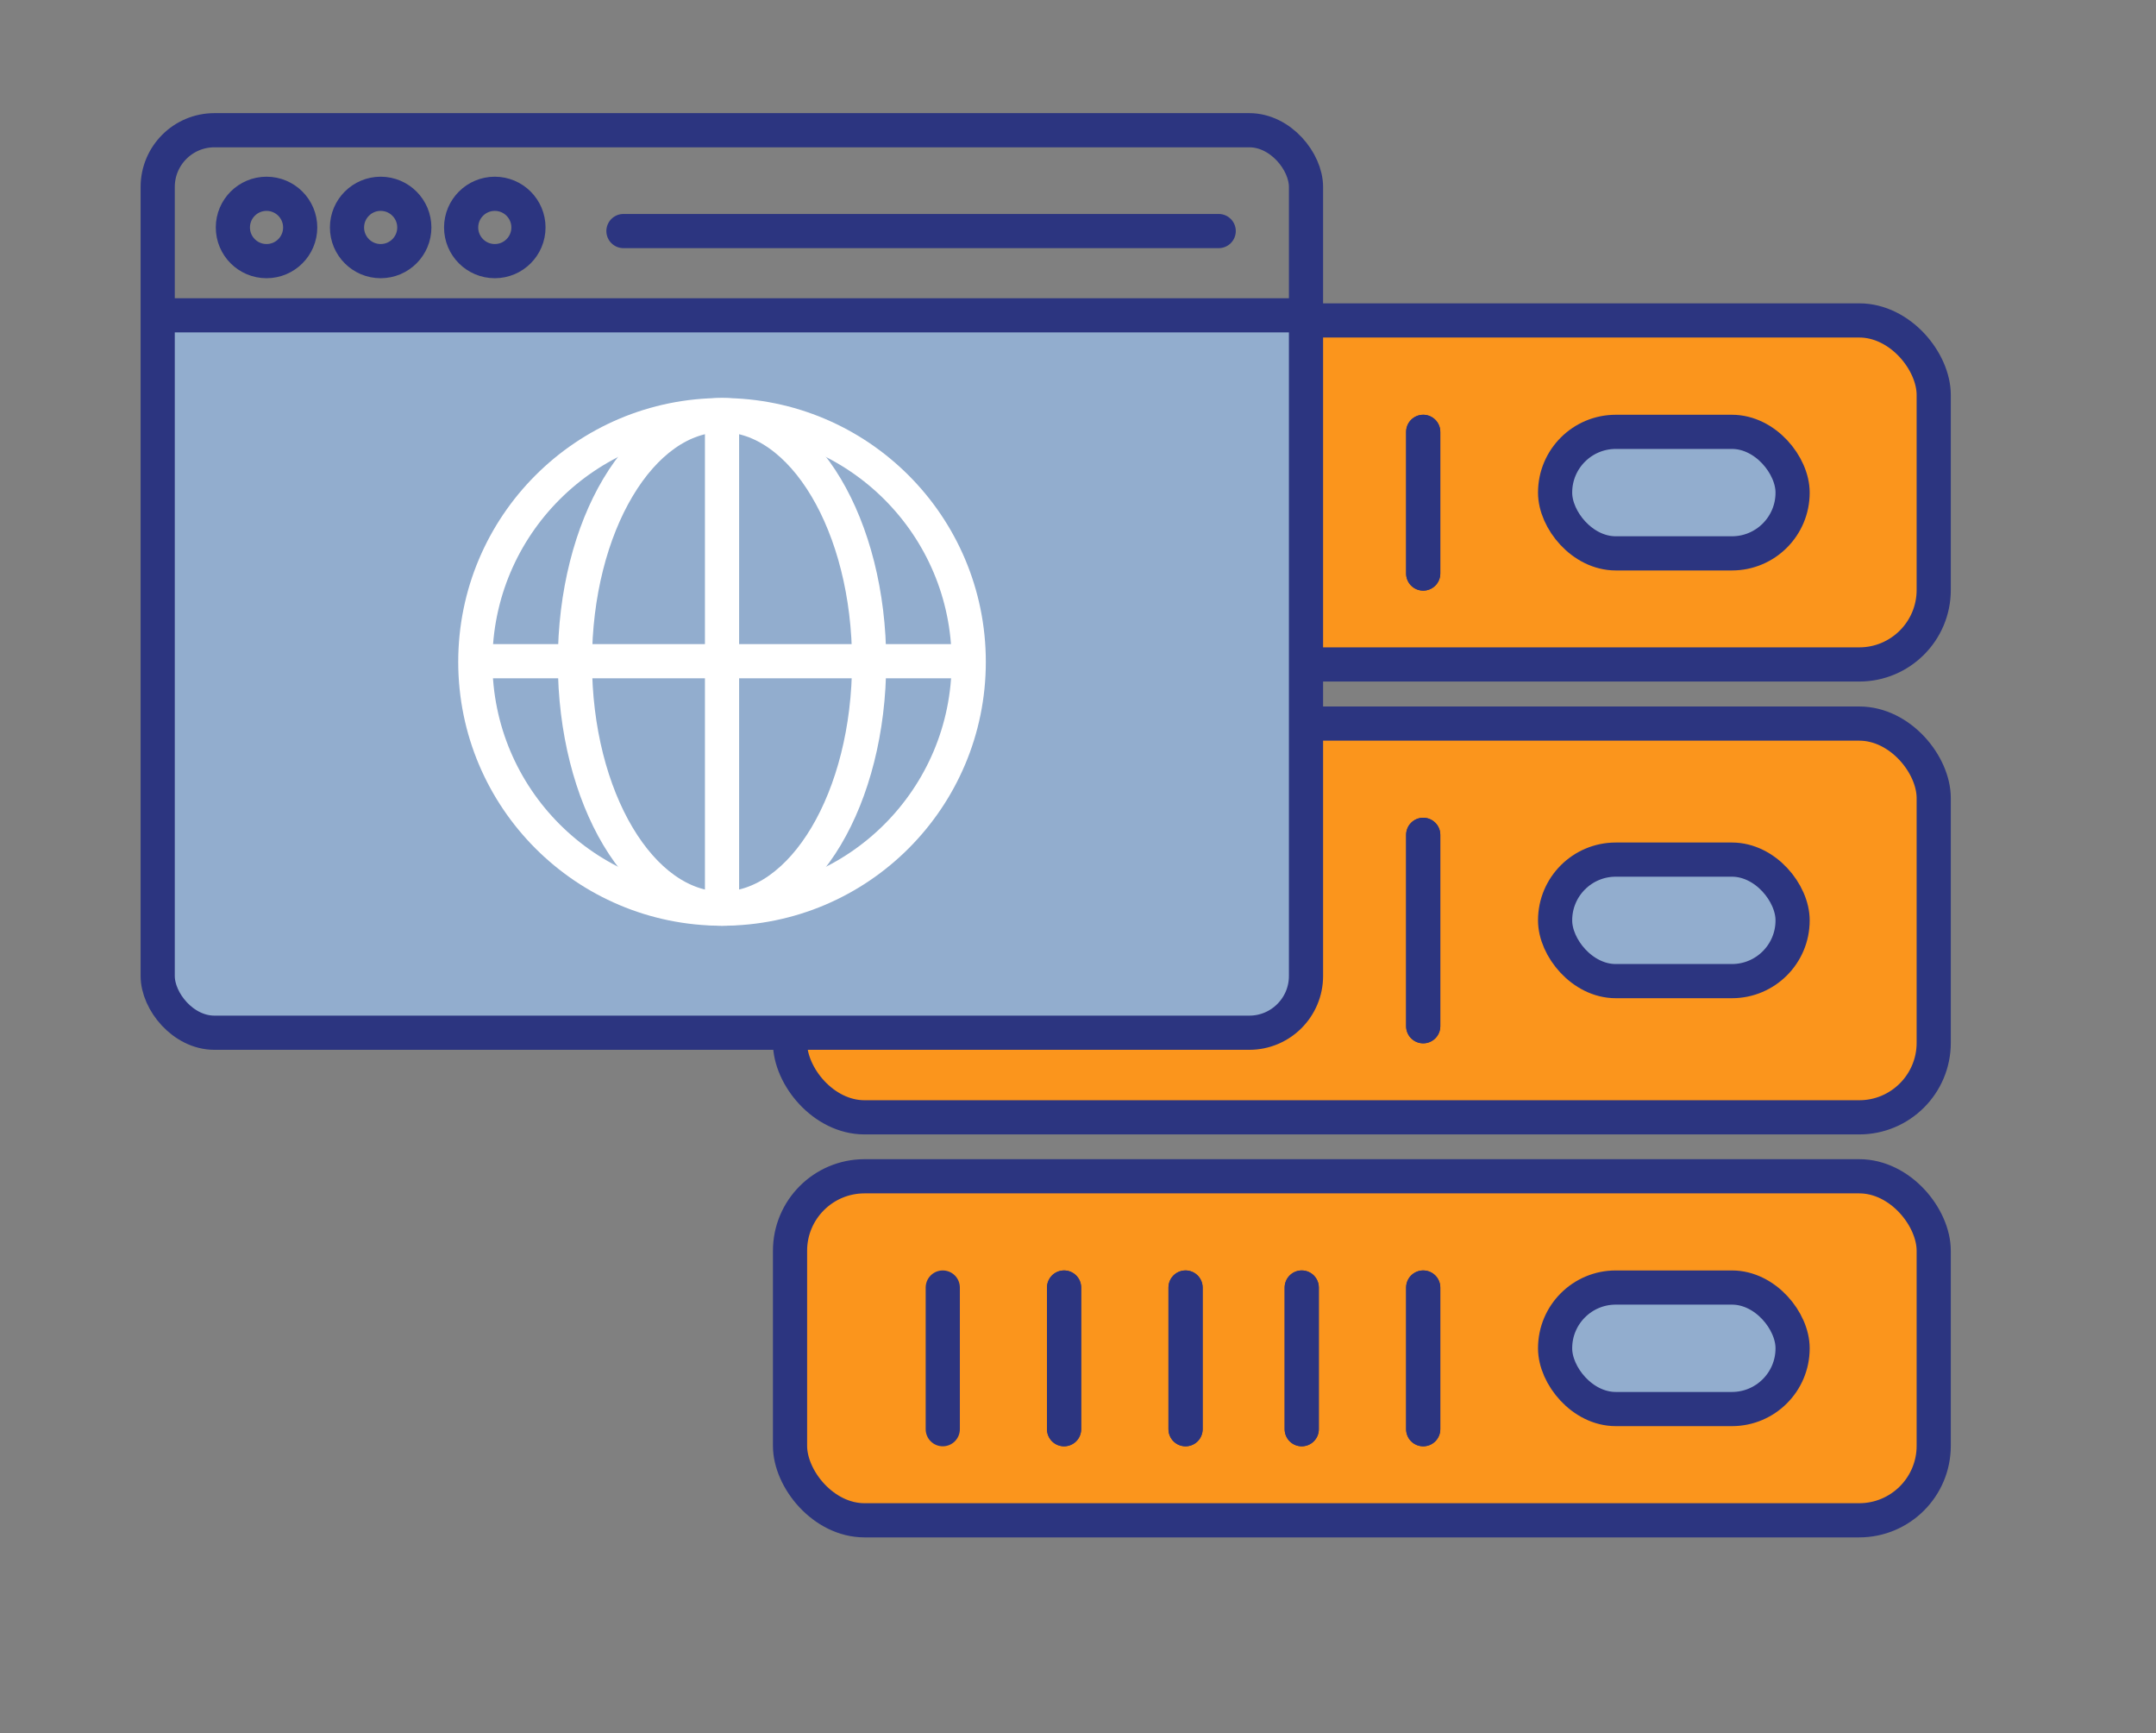 <?xml version="1.0" encoding="UTF-8"?>
<svg xmlns="http://www.w3.org/2000/svg" viewBox="0 0 126.19 101.42">
  <rect x="0" y="0" width="126.19" height="101.42" fill="#808080" stroke="none"/>
  <defs>
    <style>.cls-1{fill:#fb951c;}.cls-1,.cls-2,.cls-3,.cls-4,.cls-5{stroke:#2c3580;}.cls-1,.cls-2,.cls-3,.cls-4,.cls-5,.cls-6{stroke-miterlimit:10;}.cls-1,.cls-2,.cls-3,.cls-5,.cls-6{stroke-width:2px;}.cls-2,.cls-4{fill:#92adce;}.cls-3,.cls-5,.cls-6,.cls-7{fill:none;}.cls-3{stroke-linecap:round;}.cls-6{stroke:#fff;}</style>
  </defs>
  <title>02Help_Hosting</title>
  <g id="Layer_2" data-name="Layer 2">
    <g id="Layer_2-2" data-name="Layer 2">
      <rect class="cls-1" x="46.24" y="18.75" width="66.94" height="20.13" rx="4.36"></rect>
      <rect class="cls-2" x="91.02" y="25.27" width="13.9" height="7.11" rx="3.55"></rect>
      <line class="cls-3" x1="55.18" y1="25.27" x2="55.18" y2="33.56"></line>
      <line class="cls-3" x1="62.28" y1="25.27" x2="62.28" y2="33.56"></line>
      <line class="cls-3" x1="69.39" y1="25.27" x2="69.39" y2="33.56"></line>
      <line class="cls-3" x1="62.28" y1="25.27" x2="62.28" y2="33.56"></line>
      <line class="cls-3" x1="69.39" y1="25.27" x2="69.39" y2="33.56"></line>
      <line class="cls-3" x1="76.19" y1="25.27" x2="76.19" y2="33.56"></line>
      <line class="cls-3" x1="83.3" y1="25.27" x2="83.3" y2="33.56"></line>
      <line class="cls-3" x1="76.19" y1="25.27" x2="76.19" y2="33.56"></line>
      <line class="cls-3" x1="83.3" y1="25.27" x2="83.3" y2="33.56"></line>
      <rect class="cls-1" x="46.24" y="42.34" width="66.94" height="23.04" rx="4.36"></rect>
      <rect class="cls-2" x="91.02" y="50.3" width="13.9" height="7.11" rx="3.55"></rect>
      <line class="cls-3" x1="55.18" y1="48.85" x2="55.18" y2="60.05"></line>
      <line class="cls-3" x1="62.28" y1="48.85" x2="62.28" y2="60.05"></line>
      <line class="cls-3" x1="69.39" y1="48.85" x2="69.39" y2="60.05"></line>
      <line class="cls-3" x1="62.28" y1="48.85" x2="62.28" y2="60.05"></line>
      <line class="cls-3" x1="69.39" y1="48.85" x2="69.39" y2="60.05"></line>
      <line class="cls-3" x1="83.3" y1="48.85" x2="83.3" y2="60.05"></line>
      <line class="cls-3" x1="83.3" y1="48.85" x2="83.3" y2="60.05"></line>
      <rect class="cls-1" x="46.24" y="68.83" width="66.94" height="20.13" rx="4.36"></rect>
      <rect class="cls-2" x="91.02" y="75.34" width="13.9" height="7.11" rx="3.55"></rect>
      <line class="cls-3" x1="55.18" y1="75.34" x2="55.18" y2="83.63"></line>
      <line class="cls-3" x1="62.28" y1="75.34" x2="62.28" y2="83.63"></line>
      <line class="cls-3" x1="69.39" y1="75.34" x2="69.39" y2="83.63"></line>
      <line class="cls-3" x1="62.28" y1="75.34" x2="62.28" y2="83.63"></line>
      <line class="cls-3" x1="69.39" y1="75.34" x2="69.39" y2="83.63"></line>
      <line class="cls-3" x1="76.19" y1="75.34" x2="76.19" y2="83.63"></line>
      <line class="cls-3" x1="83.3" y1="75.34" x2="83.3" y2="83.63"></line>
      <line class="cls-3" x1="76.19" y1="75.34" x2="76.19" y2="83.63"></line>
      <line class="cls-3" x1="83.3" y1="75.34" x2="83.3" y2="83.63"></line>
      <path class="cls-4" d="M76.44,18.2V57.1a3.33,3.33,0,0,1-3.33,3.32H12.55A3.32,3.32,0,0,1,9.23,57.1V18.2Z"></path>
      <rect class="cls-5" x="9.23" y="7.62" width="67.21" height="52.81" rx="3.32"></rect>
      <circle class="cls-5" cx="15.6" cy="13.31" r="1.97"></circle>
      <circle class="cls-5" cx="22.28" cy="13.31" r="1.97"></circle>
      <circle class="cls-5" cx="28.96" cy="13.31" r="1.97"></circle>
      <line class="cls-3" x1="36.49" y1="13.52" x2="71.33" y2="13.52"></line>
      <line class="cls-3" x1="9.48" y1="18.45" x2="76.44" y2="18.45"></line>
      <circle class="cls-6" cx="42.26" cy="38.73" r="14.44"></circle>
      <ellipse class="cls-6" cx="42.26" cy="38.73" rx="8.61" ry="14.44"></ellipse>
      <line class="cls-6" x1="42.26" y1="24.29" x2="42.26" y2="53.09"></line>
      <line class="cls-6" x1="56.66" y1="38.69" x2="27.85" y2="38.69"></line>
      <rect class="cls-7" width="126.19" height="101.42"></rect>
    </g>
  </g>
</svg>
